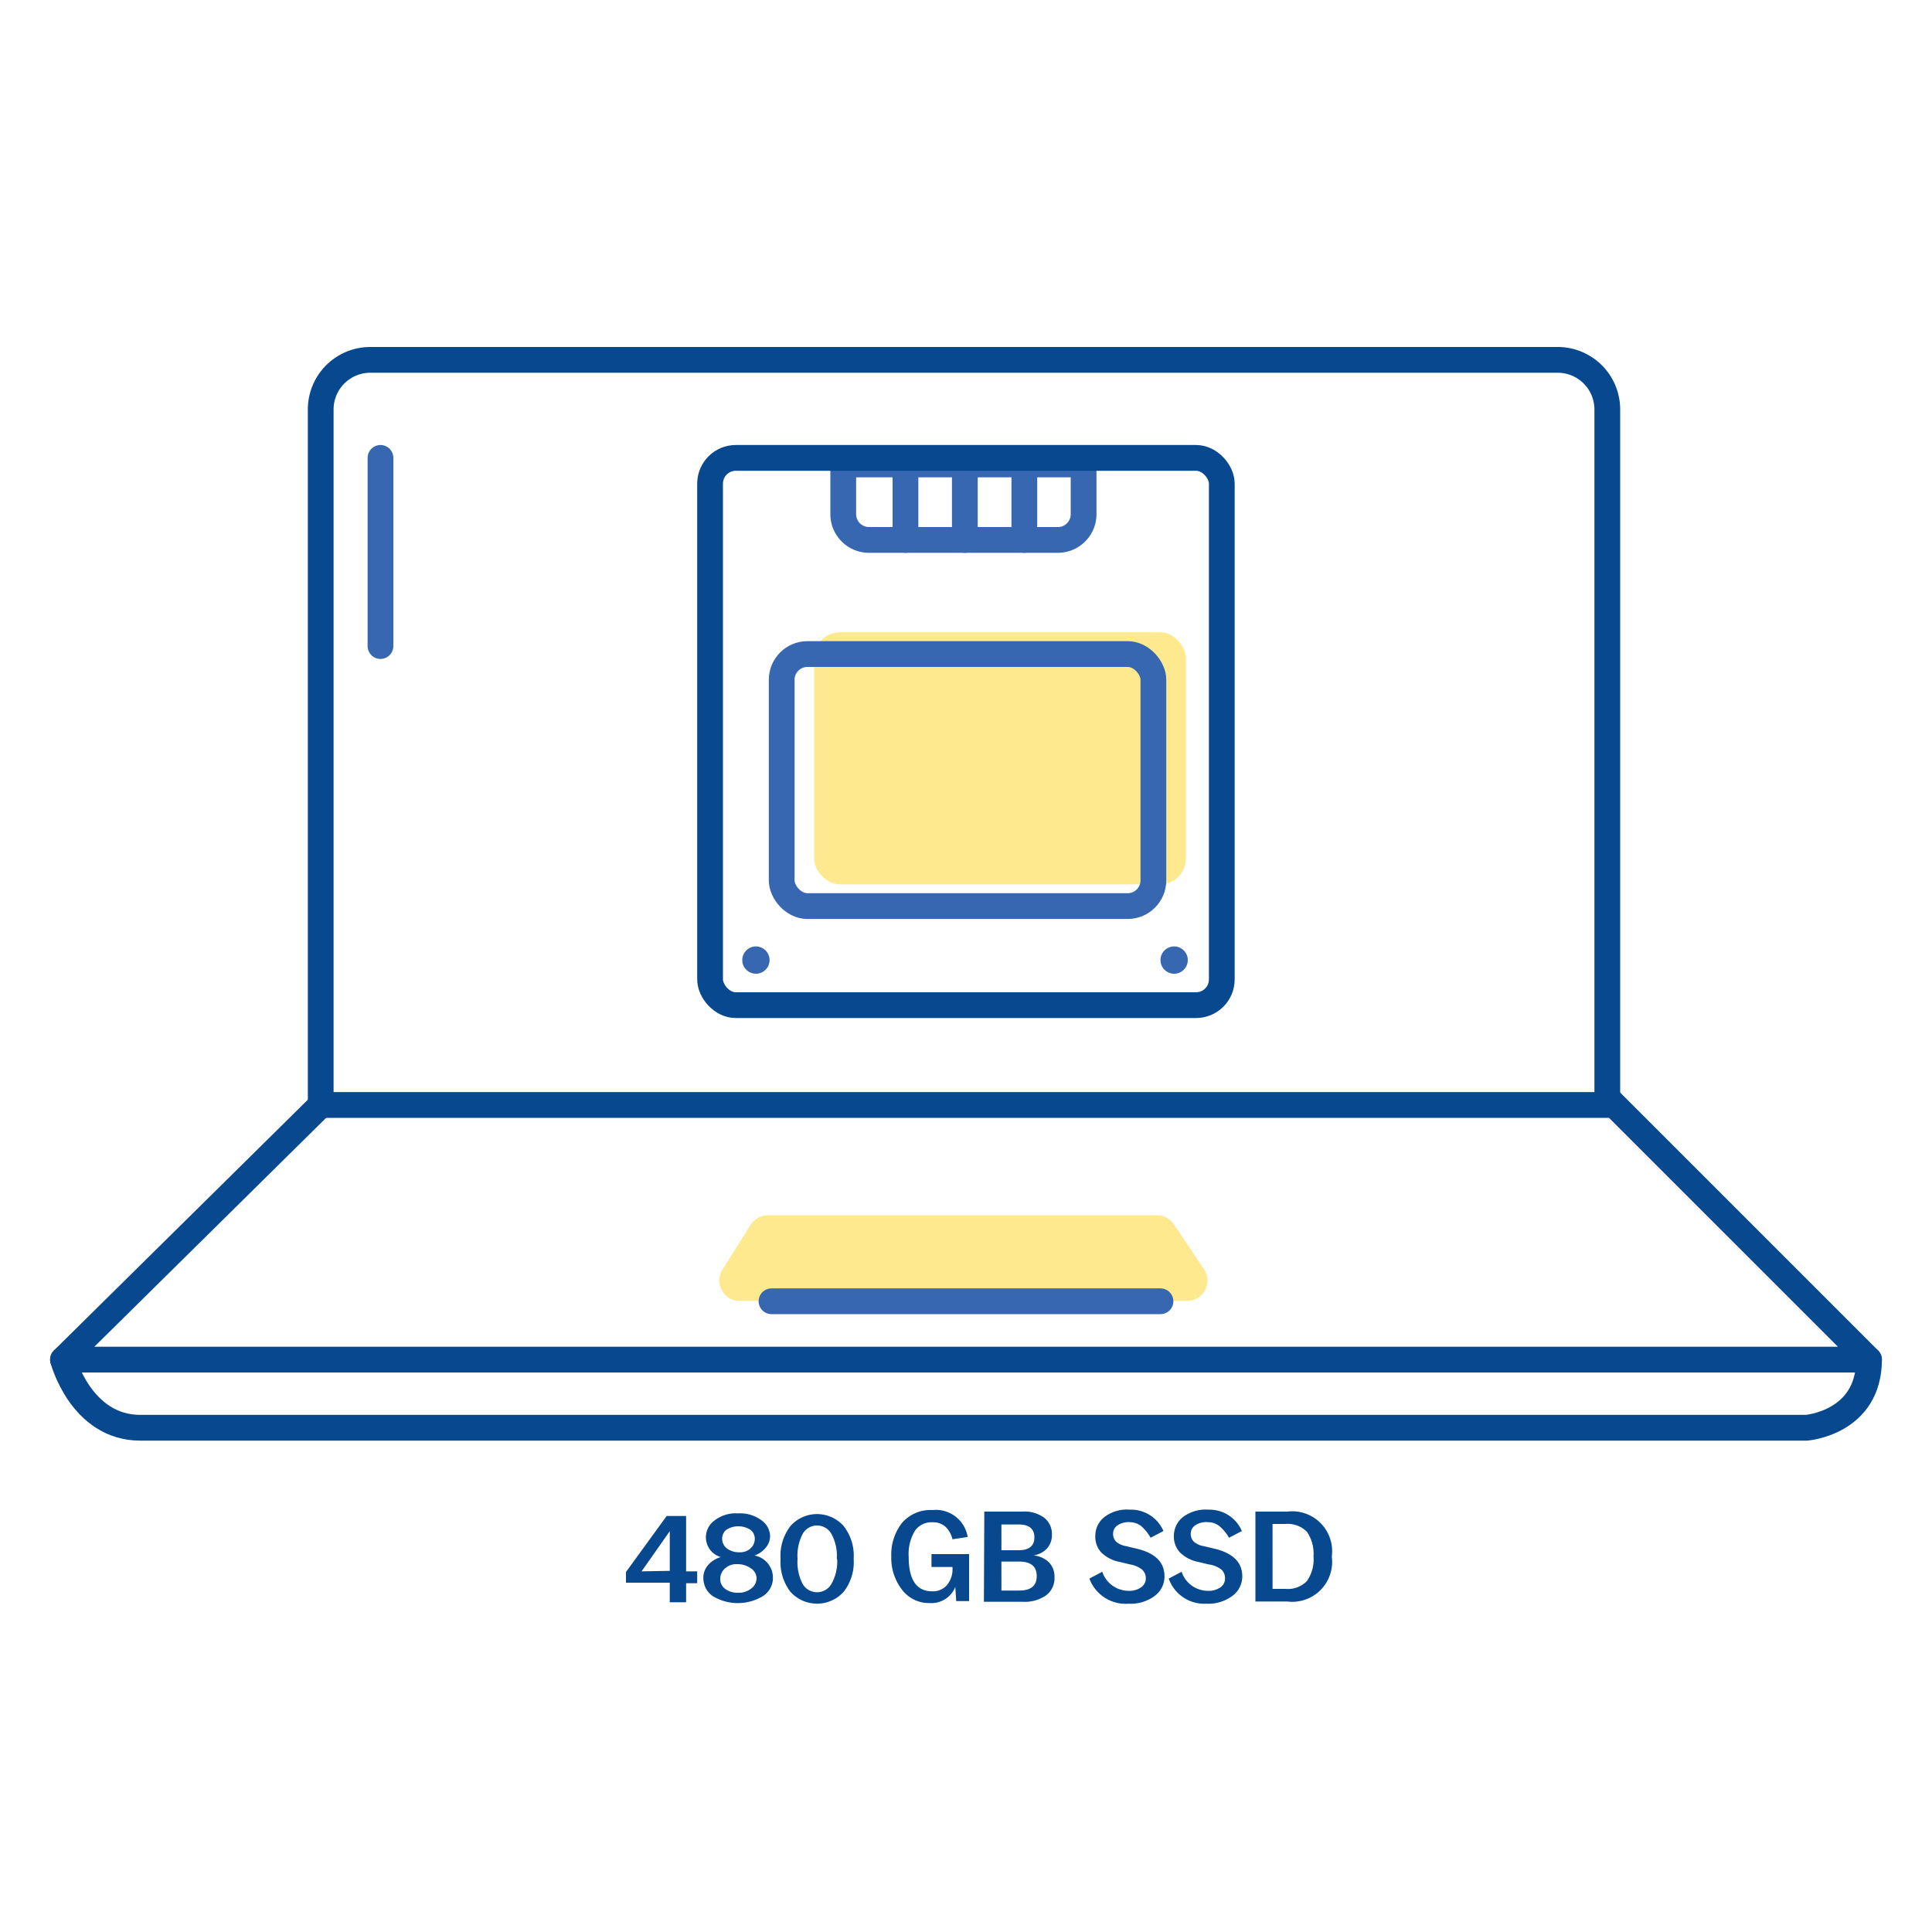 <svg id="Warstwa_1" data-name="Warstwa 1" xmlns="http://www.w3.org/2000/svg" viewBox="0 0 150 150"><defs><style>.cls-1,.cls-4{fill:none;stroke-linecap:round;stroke-linejoin:round;stroke-width:2px;}.cls-1{stroke:#3667b0;}.cls-2{fill:#ffdb43;opacity:0.6;}.cls-3{fill:#07488f;}.cls-4{stroke:#07488f;}.cls-5{fill:#3667b0;}</style></defs><title>ikonki</title><path class="cls-1" d="M65.47,36.06H84.13a0,0,0,0,1,0,0v3.86a2,2,0,0,1-2,2H67.47a2,2,0,0,1-2-2V36.06A0,0,0,0,1,65.47,36.06Z"/><line class="cls-1" x1="70.3" y1="36.06" x2="70.3" y2="41.92"/><line class="cls-1" x1="74.91" y1="36.06" x2="74.91" y2="41.92"/><line class="cls-1" x1="79.53" y1="36.06" x2="79.53" y2="41.92"/><rect class="cls-2" x="63.21" y="49.09" width="28.86" height="19.57" rx="2"/><path class="cls-3" d="M52,122.88h-3.4v-.83l3.16-4.35h1.51V122h.86v.92h-.86v1.48H52Zm0-.92v-3.08L49.81,122Z"/><path class="cls-3" d="M54.61,122.53a1.47,1.47,0,0,1,.35-1,2.09,2.09,0,0,1,1-.64,1.6,1.6,0,0,1-.51-2.82,2.67,2.67,0,0,1,1.84-.57,2.79,2.79,0,0,1,1.84.54,1.56,1.56,0,0,1,.66,1.21,1.39,1.39,0,0,1-.33.9,1.93,1.93,0,0,1-.88.62,1.75,1.75,0,0,1,1.43,1.7,1.67,1.67,0,0,1-.76,1.44,3.76,3.76,0,0,1-3.93,0A1.69,1.69,0,0,1,54.61,122.53Zm4.13,0a.94.94,0,0,0-.45-.77,1.81,1.81,0,0,0-1.09-.32,1.31,1.31,0,0,0-.91.33,1.09,1.09,0,0,0-.37.82.94.94,0,0,0,.38.77,1.59,1.59,0,0,0,1,.3,1.54,1.54,0,0,0,1-.31A1,1,0,0,0,58.74,122.48Zm-.14-3.07a.85.85,0,0,0-.33-.68,1.73,1.73,0,0,0-1.89,0,.88.88,0,0,0-.31.7.93.93,0,0,0,.38.75,1.62,1.62,0,0,0,1,.29,1.19,1.19,0,0,0,.83-.31A1,1,0,0,0,58.6,119.41Z"/><path class="cls-3" d="M60.6,121.06V121a3.77,3.77,0,0,1,.78-2.53,2.76,2.76,0,0,1,4.11,0,3.72,3.72,0,0,1,.79,2.53v.06a3.72,3.72,0,0,1-.79,2.54,2.78,2.78,0,0,1-4.11,0A3.8,3.8,0,0,1,60.6,121.06Zm4.37,0V121a3.54,3.54,0,0,0-.42-1.91,1.28,1.28,0,0,0-2.23,0,3.65,3.65,0,0,0-.4,1.91v.06a3.66,3.66,0,0,0,.4,1.92,1.29,1.29,0,0,0,2.23,0A3.55,3.55,0,0,0,65,121.06Z"/><path class="cls-3" d="M69.2,120.87v0a4,4,0,0,1,.83-2.63,2.92,2.92,0,0,1,2.37-1,2.5,2.5,0,0,1,2.73,2.09l-1.18.18a2,2,0,0,0-.57-1,1.47,1.47,0,0,0-1-.32,1.54,1.54,0,0,0-1.35.67,3.46,3.46,0,0,0-.48,2v0c0,1.8.61,2.69,1.83,2.69a1.45,1.45,0,0,0,1.13-.47,1.92,1.92,0,0,0,.44-1.36v-.06H72.32v-1h2.92v3.65h-1l-.07-1.1a2,2,0,0,1-2,1.25,2.61,2.61,0,0,1-2.11-1A4,4,0,0,1,69.2,120.87Z"/><path class="cls-3" d="M76.42,117.36h2.94a2.59,2.59,0,0,1,1.73.49,1.6,1.6,0,0,1,.58,1.3,1.54,1.54,0,0,1-.37,1.06,1.78,1.78,0,0,1-1.06.55,2,2,0,0,1,1.22.56,1.57,1.57,0,0,1,.41,1.12,1.66,1.66,0,0,1-.65,1.42,2.89,2.89,0,0,1-1.83.5h-3Zm1.33,3h1.34c.82,0,1.22-.35,1.22-1s-.4-1-1.22-1H77.75Zm0,3.13h1.38c.91,0,1.36-.37,1.36-1.12s-.45-1.13-1.36-1.13H77.75Z"/><path class="cls-3" d="M84.58,122.56l1-.53a2.16,2.16,0,0,0,2,1.48,1.6,1.6,0,0,0,1-.26.83.83,0,0,0,.38-.71.91.91,0,0,0-.28-.67,2.06,2.06,0,0,0-.95-.41l-.79-.19a2.8,2.8,0,0,1-1.44-.74,1.8,1.8,0,0,1-.46-1.29,1.85,1.85,0,0,1,.67-1.43,2.86,2.86,0,0,1,2-.6,2.74,2.74,0,0,1,2.62,1.66l-1,.52a3.32,3.32,0,0,0-.76-.93,1.48,1.48,0,0,0-.87-.28,1.52,1.52,0,0,0-.94.25.78.78,0,0,0-.34.65.85.85,0,0,0,.23.61,1.58,1.58,0,0,0,.77.35l.8.19c1.47.34,2.19,1.06,2.19,2.15a1.86,1.86,0,0,1-.78,1.54,3.11,3.11,0,0,1-2,.59A3,3,0,0,1,84.58,122.56Z"/><path class="cls-3" d="M90.74,122.56l1-.53a2.15,2.15,0,0,0,2,1.48,1.61,1.61,0,0,0,1-.26.82.82,0,0,0,.37-.71.9.9,0,0,0-.27-.67,2.06,2.06,0,0,0-1-.41l-.79-.19a2.8,2.8,0,0,1-1.44-.74,1.81,1.81,0,0,1-.47-1.29,1.88,1.88,0,0,1,.67-1.43,2.91,2.91,0,0,1,2-.6,2.74,2.74,0,0,1,2.61,1.66l-1,.52a3.33,3.33,0,0,0-.78-.93,1.44,1.44,0,0,0-.85-.28,1.54,1.54,0,0,0-1,.25.78.78,0,0,0-.34.65.85.85,0,0,0,.23.61,1.54,1.54,0,0,0,.77.35l.8.19c1.46.34,2.2,1.06,2.2,2.15a1.87,1.87,0,0,1-.79,1.54,3.12,3.12,0,0,1-2,.59A2.92,2.92,0,0,1,90.74,122.56Z"/><path class="cls-3" d="M97.47,117.36h2.47a3.1,3.1,0,0,1,3.46,3.49v0a3.1,3.1,0,0,1-3.46,3.49H97.47Zm1.33,6h1a2.06,2.06,0,0,0,1.67-.61,2.93,2.93,0,0,0,.51-1.91v0a3,3,0,0,0-.51-1.91,2.09,2.09,0,0,0-1.67-.61h-1Z"/><path class="cls-2" d="M56.07,98.61l2.21-3.52a1.61,1.61,0,0,1,1.36-.74H89.81a1.57,1.57,0,0,1,1.33.71l2.36,3.51A1.58,1.58,0,0,1,92.17,101H57.43A1.58,1.58,0,0,1,56.07,98.61Z"/><path class="cls-4" d="M28.74,27.94h92.2a3.85,3.85,0,0,1,3.85,3.85v54a0,0,0,0,1,0,0H24.9a0,0,0,0,1,0,0v-54A3.85,3.85,0,0,1,28.74,27.94Z"/><polyline class="cls-4" points="24.89 85.81 4.89 105.56 145.11 105.56 124.79 85.24"/><path class="cls-4" d="M4.89,105.56s1.39,5.29,6,5.29H140.26s4.85-.38,4.85-5.29"/><line class="cls-1" x1="59.9" y1="101.03" x2="90.1" y2="101.03"/><line class="cls-1" x1="29.54" y1="35.55" x2="29.54" y2="50.16"/><circle class="cls-5" cx="58.69" cy="74.54" r="1.06"/><circle class="cls-5" cx="91.16" cy="74.54" r="1.06"/><rect class="cls-1" x="60.69" y="50.78" width="28.86" height="19.57" rx="2"/><rect class="cls-4" x="55.13" y="35.55" width="39.73" height="42.49" rx="2"/></svg>